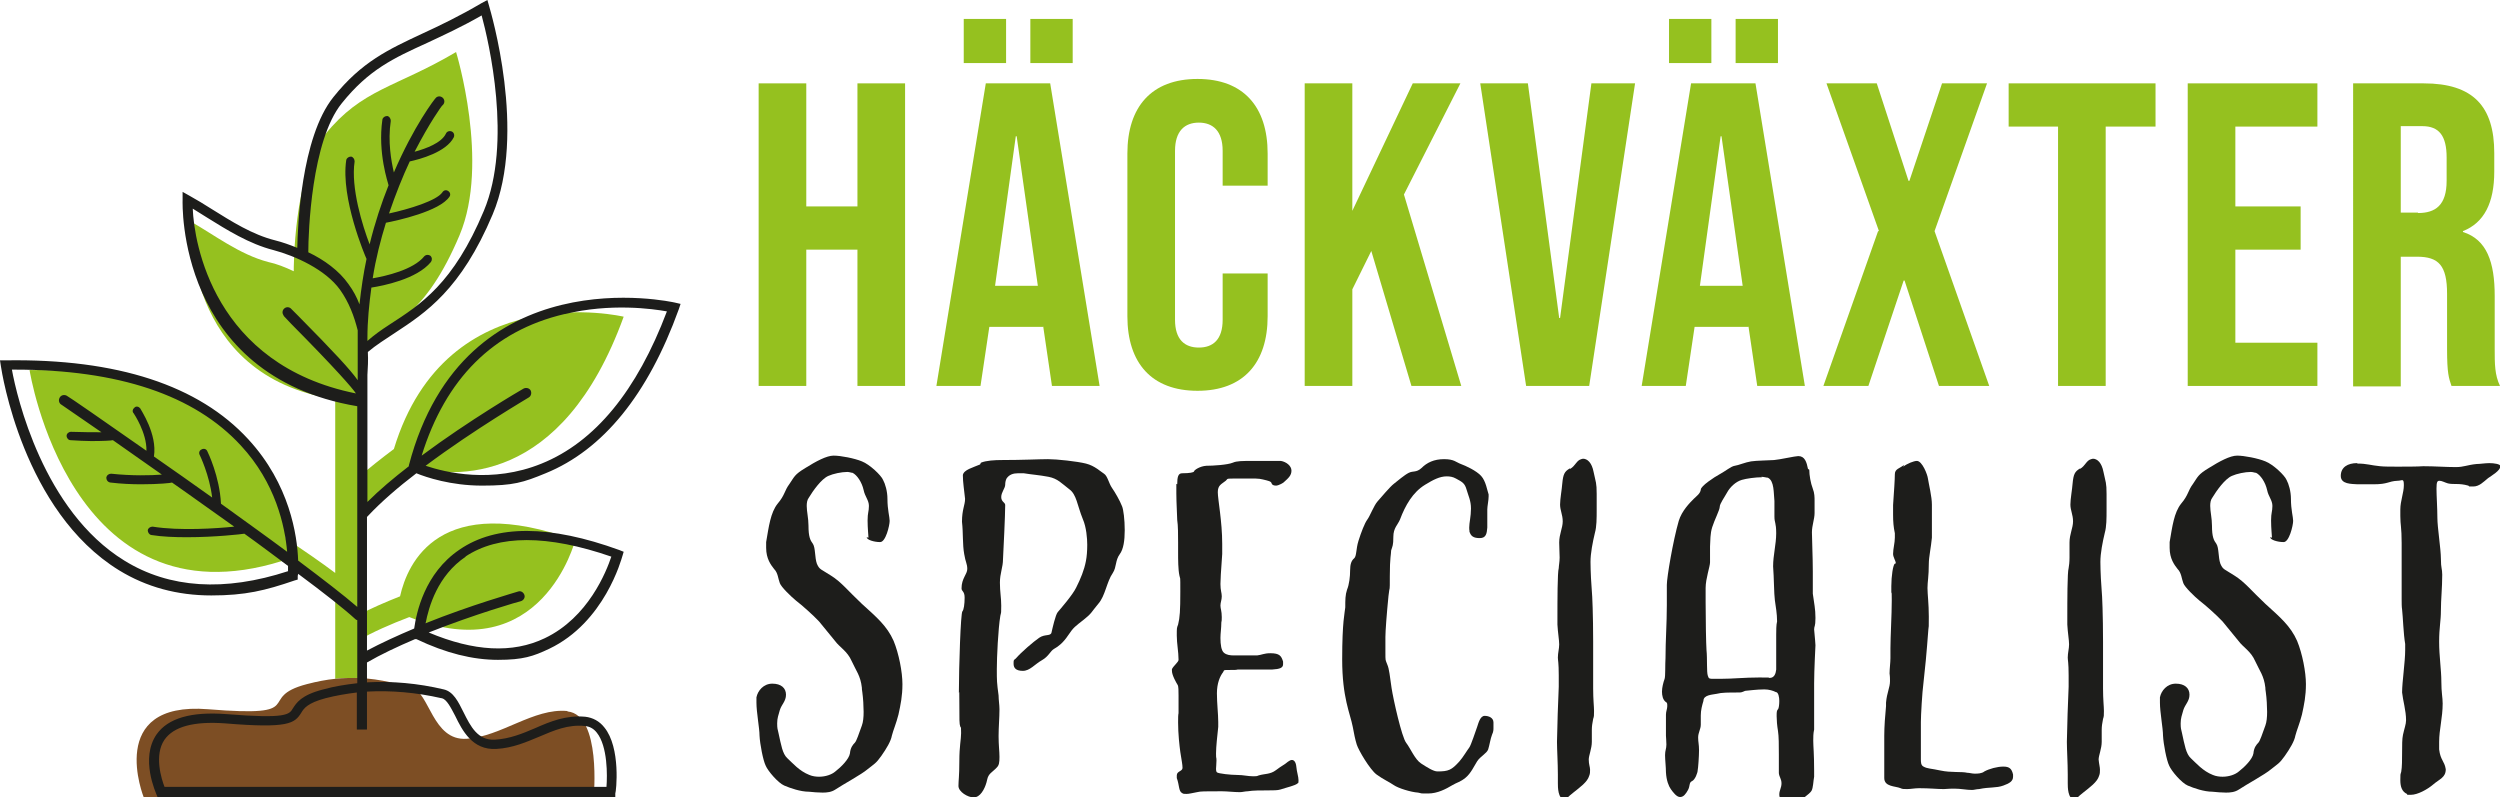 <?xml version="1.0" encoding="UTF-8"?>
<svg id="Laag_1" xmlns="http://www.w3.org/2000/svg" version="1.1" viewBox="0 0 566.8 180.7">
  <!-- Generator: Adobe Illustrator 29.3.1, SVG Export Plug-In . SVG Version: 2.1.0 Build 151)  -->
  <defs>
    <style>
      .st0 {
        fill: #95c11f;
      }

      .st1 {
        fill: #1d1d1b;
      }

      .st2 {
        fill: #7d4e24;
      }
    </style>
  </defs>
  <g>
    <path class="st0" d="M81.2,153.7v-8.5c3.3-1.9,7.4-3.7,11.6-5.3,30.1,12,37.6-17.4,37.6-17.4-30.8-11.2-38,5.1-39.7,12.7-3.3,1.3-6.5,2.7-9.4,4.2v-22c3-3.2,7.4-8.2,11.8-11.5,9.9,2.5,34.3,4.5,48.3-34.1,0,0-40.1-9.5-52.1,30-2.8,2.1-5.6,4.3-8.1,6.5v-27l.2-.4c0-.6,0-1.2,0-1.7,7.4-5.4,15.1-7.6,22.8-25.9,6.9-16.4-.8-41.5-.8-41.5-13.7,8.1-21.3,8.3-29.7,18.7-7.2,8.9-7.1,30.8-7.1,30.8v.2c-1.9-.9-3.9-1.7-5.8-2.1-6.5-1.7-12.3-6.2-17.6-9.2,0,0-1.8,35.1,32.7,40.3,0,0,0,.2.1.2v39.2c-3.2-2.4-7.1-5.1-11.2-7.8-1-11.2-8.5-38.8-58.1-38.2,0,0,9.1,58.3,57.2,43.3,5.1,3.3,9.2,6,12.1,8.7v18c1.8-.2,3.6-.2,5.1-.2Z"/>
    <path class="st2" d="M128.6,161.2c-7.6-.7-15,5.8-22.8,6.3-7.8.5-8.4-10.6-12.5-11.6-2.6-.6-6.6-2-12.2-2.2-1.6,0-3.3,0-5.1.2-2,.2-4.1.6-6.4,1.2-11.9,3.1,1,7.6-22.4,5.7-23.4-1.9-14.6,20-14.6,20h102s1.8-18.7-5.9-19.5Z"/>
  </g>
  <path class="st1" d="M83.4,117c2.9-3.1,6.8-6.5,11-9.7,2.2.9,7.8,2.8,14.9,2.8s9.3-.7,14.4-2.8c13-5.3,23.2-17.8,30.2-37.2l.4-1.2-1.3-.3c-.5-.1-47.8-10.8-60.3,36.9v.2c-3.5,2.7-6.7,5.4-9.4,8.1v-28.8c.1-1.6.2-3.3.1-5.2,1.9-1.6,4-2.9,6.1-4.3,7-4.6,15-9.8,22.2-26.9,7.8-18.5-.5-46.1-.8-47.2l-.4-1.4-1.3.7c-5.1,3-9.5,5.1-13.4,6.9-7.7,3.6-13.8,6.4-20.2,14.4-7.4,9.2-8.1,29.6-8.2,34.2-1.7-.7-3.4-1.3-5-1.7-5.2-1.3-9.9-4.3-14.4-7.1-1.7-1.1-3.4-2.1-5-3l-1.6-.9v1.9c0,.4-1.4,39.8,39.6,46.7v45.5c-3-2.6-7.8-6.3-13.4-10.5-.2-5.7-1.9-17.3-11.3-27.5-11.2-12.2-29.7-18.3-55-17.9H0s.2,1.3.2,1.3c.2,1.3,5,32.9,26.8,46.3,6.2,3.8,13.2,5.7,20.9,5.7s12.2-1.1,18.9-3.4l.7-.2v-.7c0,0,0-.3.1-.6,5.8,4.3,10.5,8,13,10.3.1.1.3.2.4.2v14.3c-2.6.3-5.2.7-7.7,1.4-5.1,1.3-6.1,3.1-6.9,4.3-.8,1.4-1.5,2.4-15.1,1.3-7.9-.6-13.2.9-15.8,4.6-3.8,5.5-.1,13.3,0,13.7l.3.7h103.7v-1c.2-.4,1.3-10.4-2.5-15-1.1-1.4-2.6-2.2-4.3-2.4-4.4-.4-8,1.1-11.4,2.6-2.8,1.2-5.7,2.4-9.1,2.6-3.9.2-5.5-3-7.1-6.2-1.2-2.4-2.3-4.7-4.5-5.2-5.9-1.4-11.7-1.9-17.4-1.6v-4.5c3.1-1.8,6.9-3.6,10.9-5.3h.3c6.7,3.2,12.8,4.7,18.5,4.7s8-.8,11.6-2.5c12.6-6,16.4-20.4,16.6-21l.3-1-1-.4c-15.7-5.7-27.9-5.8-36.2-.1-8,5.4-9.8,14.4-10.3,17.9-3.8,1.6-7.5,3.3-10.7,5v-30.3s0,0,0,0ZM128.1,71.2c10.3-2.5,19.8-1.2,23.1-.6-6.8,18-16.3,29.6-28.4,34.5-11.3,4.6-21.8,2-26.3.5,11.1-8.3,23.3-15.4,23.4-15.5.5-.3.7-1,.4-1.6-.3-.5-1-.7-1.6-.4-.7.4-12.2,7.1-23.1,15.2,5.4-17.4,16.2-28.3,32.4-32.1ZM65.3,129.5c-14.4,4.7-26.9,3.9-37.1-2.4C9.8,115.8,3.8,89.9,2.7,83.8c.2,0,.4,0,.6,0,23.6,0,40.8,5.8,51.3,17.2,7.9,8.5,10,18.3,10.5,24.1-4.7-3.5-9.9-7.2-15-10.9-.3-6.2-3-11.7-3.1-11.9-.2-.5-.8-.7-1.3-.4-.5.2-.7.8-.4,1.3,0,0,2.2,4.5,2.8,9.6-4.5-3.2-9-6.4-13.2-9.3.8-5.1-3-10.6-3.1-10.9-.3-.4-.9-.6-1.3-.2-.4.3-.6.9-.2,1.3,0,0,3,4.4,2.9,8.5-10-7-17.5-12.2-18.1-12.5-.6-.3-1.3-.1-1.6.5-.3.6-.1,1.3.5,1.6,0,0,3.6,2.5,9,6.2-1.8,0-4.3,0-6.9-.1-.5,0-1,.4-1,.9,0,.5.4,1,.9,1,1.7.1,3.3.2,4.7.2,2.6,0,4.5-.1,4.9-.2,3.3,2.3,7,4.9,11.1,7.8-2.5.2-6.8.3-11.5-.2-.5,0-1,.3-1.1.9,0,.5.3,1,.9,1.1,2.5.3,4.9.4,7,.4,4,0,6.9-.3,7-.4,0,0,0,0,0,0,4.6,3.2,9.4,6.7,14.1,10-3.9.4-12.3,1-18.5,0-.5,0-1,.3-1.1.8,0,.5.3,1,.8,1.1,2.5.4,5.3.5,8.1.5,6.4,0,12.5-.7,13-.8,3.5,2.5,6.8,5,9.9,7.3,0,.6,0,1,0,1.4ZM100.2,158.3c1.1.3,2,2.1,3,4,1.6,3.3,3.9,7.8,9.3,7.5,3.8-.2,6.9-1.6,9.8-2.8,3.3-1.4,6.5-2.8,10.3-2.4,1.1.1,2,.6,2.7,1.5,2.5,3.1,2.4,9.8,2.2,12.3H37.3c-.7-1.8-2.4-7.2,0-10.7,2.1-3,6.7-4.2,13.7-3.7,14.4,1.2,15.8,0,17.3-2.4.6-1,1.4-2.2,5.5-3.3,2.3-.6,4.7-1,7.1-1.3v8.4h2.3v-8.6c5.5-.3,11.2.2,16.9,1.5ZM105.5,126.2c7.5-5,18.6-5,33.1,0-1.1,3.3-5.2,13.8-15.1,18.5-7.3,3.5-16.1,3-26.3-1.3,10.3-4.1,20.7-7.1,20.9-7.1.6-.2,1-.8.8-1.4-.2-.6-.8-1-1.4-.8-.6.2-10.8,3.1-21,7.2.7-3.7,2.7-10.8,9.1-15.1ZM64.3,71.6c.1.1.4.4,1.6,1.7,10.3,10.4,14,14.7,14.8,15.9-32.3-6.5-36.7-34.2-37-41.9,1,.6,2.1,1.3,3.2,2,4.5,2.8,9.6,6,15.1,7.4,4.9,1.3,11.8,4.4,15.1,9,2,2.8,3.2,6,4,9.2,0,2.3,0,4.6,0,7v4.3c-1.6-2.3-5.4-6.4-13.5-14.6-.8-.8-1.4-1.4-1.5-1.5-.4-.5-1.1-.6-1.6-.2-.5.4-.6,1.1-.2,1.6ZM83.3,77.2c0-.2,0-.3,0-.5,0-4,.4-7.8.9-11.5,2.6-.4,10.3-1.9,13.5-5.8.3-.4.3-1-.1-1.4-.4-.3-1-.3-1.4.1-2.5,3.1-8.8,4.5-11.7,5,.7-4.5,1.8-8.7,3-12.6,2.6-.5,12.2-2.6,14.4-5.9.3-.4.2-1-.3-1.3-.4-.3-1-.2-1.3.3-1.3,1.9-7.5,3.8-12.1,4.8,1.5-4.4,3.1-8.4,4.7-11.8,2.3-.5,8.3-2.1,10-5.5.2-.5,0-1.1-.5-1.3-.5-.2-1.1,0-1.3.5-1,2.1-4.5,3.4-7.1,4.1,3.4-6.6,6.2-10.5,6.3-10.5.5-.4.6-1.1.2-1.6-.4-.5-1.1-.6-1.6-.2-.3.2-5.1,6.5-9.6,17-.6-2.6-1.4-7-.7-11.7,0-.5-.3-1-.8-1.1-.5,0-1,.3-1.1.8-1.1,7.6,1.3,14.4,1.4,14.9-1.6,4-3.1,8.5-4.3,13.4-1.6-4.2-4.3-12.8-3.4-18.8,0-.5-.3-1-.8-1.1-.5,0-1,.3-1.1.8-1.3,8.6,4.3,21.8,4.6,22.4,0,0,0,0,0,0-.7,3.3-1.2,6.7-1.6,10.3-.6-1.6-1.4-3.1-2.5-4.6-2.1-3-5.5-5.5-9.1-7.2,0-4.4.7-25.3,7.6-33.8,6.1-7.6,11.7-10.2,19.4-13.7,3.6-1.7,7.6-3.5,12.3-6.2,1.6,5.9,7,28.8.5,44.3-6.9,16.5-14.3,21.2-21.4,25.8-2,1.3-3.4,2.3-5,3.7Z"/>
  <g>
    <path class="st0" d="M172,18.9h10.8v27.9h11.6v-27.9h10.8v68.6h-10.8v-30.9h-11.6v30.9h-10.8V18.9Z"/>
    <path class="st0" d="M223.5,18.9h14.6l11.2,68.6h-10.8l-2-13.6v.2h-12.2l-2,13.4h-10l11.2-68.6ZM218.5,4.3h9.6v10h-9.6V4.3ZM235.3,64.8l-4.8-33.9h-.2l-4.7,33.9h9.7ZM233.6,4.3h9.6v10h-9.6V4.3Z"/>
    <path class="st0" d="M255.6,71.6v-36.8c0-10.6,5.5-16.9,15.9-16.9s15.9,6.3,15.9,16.9v7.3h-10.2v-7.9c0-4.5-2.2-6.4-5.4-6.4s-5.4,1.9-5.4,6.4v38.3c0,4.5,2.2,6.3,5.4,6.3s5.4-1.8,5.4-6.3v-10.5h10.2v9.7c0,10.6-5.5,16.9-15.9,16.9s-15.9-6.3-15.9-16.9Z"/>
    <path class="st0" d="M295.8,18.9h10.8v28.9l13.7-28.9h10.8l-12.8,25.2,13,43.4h-11.3l-9.1-30.6-4.3,8.7v21.9h-10.8V18.9Z"/>
    <path class="st0" d="M335.5,18.9h10.9l7.1,53.2h.2l7.1-53.2h9.9l-10.4,68.6h-14.3l-10.4-68.6Z"/>
    <path class="st0" d="M383.4,18.9h14.6l11.2,68.6h-10.8l-2-13.6v.2h-12.2l-2,13.4h-10l11.2-68.6ZM378.4,4.3h9.6v10h-9.6V4.3ZM395.1,64.8l-4.8-33.9h-.2l-4.7,33.9h9.7ZM393.5,4.3h9.6v10h-9.6V4.3Z"/>
    <path class="st0" d="M426,52.4l-11.9-33.5h11.4l7.2,22.1h.2l7.4-22.1h10.2l-11.9,33.5,12.4,35.1h-11.4l-7.8-23.9h-.2l-8,23.9h-10.2l12.4-35.1Z"/>
    <path class="st0" d="M466.7,28.7h-11.3v-9.8h33.3v9.8h-11.3v58.8h-10.8V28.7Z"/>
    <path class="st0" d="M496,18.9h29.4v9.8h-18.6v18.1h14.8v9.8h-14.8v21.1h18.6v9.8h-29.4V18.9Z"/>
    <path class="st0" d="M533.5,18.9h16c11.2,0,16,5.2,16,15.8v4.2c0,7.1-2.3,11.6-7.1,13.5v.2c5.4,1.7,7.2,6.8,7.2,14.5v12.1c0,3.3,0,5.8,1.2,8.3h-11c-.6-1.8-1-2.8-1-8.4v-12.5c0-6.4-1.9-8.4-6.8-8.4h-3.7v29.4h-10.8V18.9ZM548.2,48.3c4,0,6.5-1.8,6.5-7.3v-5.3c0-4.9-1.7-7.1-5.5-7.1h-4.9v19.6h3.9Z"/>
    <path class="st1" d="M196.9,121.9c0-.4-.2-2.1-.2-3.9s.3-2,.3-3.3-.9-2.1-1.2-3.6c-.4-1.8-1.5-3.4-2.5-3.9-.3,0-.7-.2-1.2-.2-1.3,0-3.2.4-4.3.9-1.6.7-3.5,3.4-4.4,4.9-.4.5-.5,1.2-.5,1.9,0,1.3.4,2.8.4,4.5,0,2.5.4,3.3,1,4.1.6.9.4,3.1.9,4.5.6,1.4.9,1.2,3.2,2.7,2.4,1.5,3.9,3.5,7,6.4,3.3,3,5.7,5,7.2,8.4,1.2,2.9,2,7.1,2,9.8s-.4,4.6-.9,6.9c-.5,2-1.2,3.6-1.5,4.8-.2,1.2-1.2,2.9-2.4,4.6-1.2,1.7-1.6,1.8-3.1,3-1.4,1.2-5.5,3.4-7.3,4.6-.9.6-1.9.7-2.9.7s-2.1-.1-3.1-.2c-1.9,0-4.2-.8-5.6-1.4-1.4-.6-3.7-3.3-4.2-4.5-.6-1.2-1.3-4.9-1.4-6.8,0-1.7-.7-5.3-.7-7.5s0-.9,0-1.2c.3-1.5,1.6-3.1,3.6-3.1s3.1,1,3.1,2.5-1,2.2-1.4,3.5c-.3,1.1-.6,1.8-.6,3s.1,1.3.3,2.2c.6,2.7.9,4.7,2,5.7,1.2,1.1,2.7,2.9,5,3.8.7.3,1.5.4,2.2.4,1.5,0,2.9-.5,3.7-1.2,1.3-1,3.1-2.8,3.3-4.1.1-1.3.7-2,1.1-2.4.4-.4.9-2,1.6-3.9.3-.8.4-1.9.4-3.1s-.1-3.1-.3-4.5c0-.2-.1-.4-.1-1-.3-2.7-1.3-3.8-2.3-6-1-2.3-2.7-3.1-3.8-4.6l-3.6-4.4c-1.3-1.4-4-3.8-5.2-4.7-1.1-.9-3.4-3.1-3.7-4-.4-1-.4-2.3-1.3-3.2-.7-.9-1.8-2.3-1.8-4.8s0-.8,0-1.3c.6-3.5,1-6.7,2.6-8.7,1.7-2,1.5-2.9,2.7-4.5,1.1-1.6,1.1-2.1,3.6-3.6,2.4-1.5,4.8-2.8,6.4-2.8s4.7.6,6.4,1.3c1.8.7,4.4,3.2,4.8,4.2.5.9,1,2.6,1,4.3,0,2.5.5,4.1.5,5,0,1-.9,4.9-2.2,4.8-1.3,0-3-.5-3-1.1Z"/>
    <path class="st1" d="M222.4,104.9c1.2-.5,3.2-.6,4.7-.6,4.9,0,8.5-.2,10.5-.2s6.6.5,8.6,1c2,.5,3.3,1.8,4.1,2.3.8.5,1.1,2.2,1.8,3.2s1.8,2.9,2.3,4.2c.3.7.6,3,.6,5.4s-.3,4.3-1.1,5.4c-1.1,1.5-.7,2.9-1.6,4.3-1.4,2-1.7,5.2-3.3,7-1.6,1.9-1.4,2.1-3.3,3.6-1.9,1.5-2.3,1.7-3.5,3.5-1.2,1.8-2.3,2.6-3.2,3.1-.9.5-1.2,1.7-2.8,2.6-1.6.9-2.7,2.4-4.3,2.4s-2.1-.7-2.1-1.6,0-.8.5-1.2c1.3-1.5,4-3.8,5.3-4.7s2.6-.3,2.8-1.2c.2-.9.9-4,1.4-4.6.5-.6,3.4-3.9,4.2-5.6,1-2,1.8-3.9,2.2-6,.2-1,.3-2.3.3-3.7s-.2-4-1-5.8c-1.3-3.2-1.4-5.6-3.1-6.8-1.7-1.3-2.6-2.4-4.7-2.8-2.1-.4-3.8-.5-5.6-.8-.5,0-.9,0-1.3,0-1.1,0-2,.3-2.6,1.2-.2.4-.3.9-.3,1.4,0,.8-.9,1.7-.9,2.8s.9,1.2.9,1.8c0,2.3-.4,10.4-.5,12.3,0,1.8-.7,3.2-.7,5.3s.3,3.4.3,5.2,0,1.4-.2,2.3c-.5,3-.8,9.4-.8,12.1s0,3,.4,6c0,1,.2,2.1.2,3.1,0,2-.2,4-.2,6.1s.2,3.4.2,4.7-.1,1.9-.6,2.4c-1,1.1-1.9,1.3-2.2,2.8-.3,1.5-1.2,3.5-2.5,3.9-.2,0-.3.1-.5.1-1.4,0-3.5-1.3-3.5-2.6s.2-2.1.2-5.6.4-4.9.4-6.4,0-1.1-.2-1.5c-.2-.6-.2-1.3-.2-5.5s-.1-1.2-.1-2.4c0-5.5.4-17.9.8-18.2.3-.3.5-1.6.5-3.1s-.7-1.4-.7-2.1c0-2.3,1.3-3.2,1.3-4.4s-.4-1.5-.7-3.4c-.4-2.2-.2-4.7-.5-7.3,0-2.8.7-3.8.7-5.2-.2-2.1-.5-3.6-.5-5.4.2-1.2,2.3-1.7,3.9-2.4Z"/>
    <path class="st1" d="M266.9,109.8c0-1.6.2-2.5,1.1-2.5,1.8,0,2.6-.2,2.7-.4,0-.3,1.3-1.2,2.8-1.3,1.5,0,4.8-.2,6-.7.9-.4,2.1-.4,4.7-.4s2.9,0,4.4,0,1.4,0,1.8,0c1.2.2,2.4,1.1,2.4,2.2s-.7,1.7-1.7,2.6c0,.1-1.2.8-1.8.8s-.9-.2-1-.5c-.1-.5-.8-.6-2-.9-.4-.1-1-.2-1.6-.2-2,0-3.6,0-5.2,0s-1.1.1-1.6.5c-1,.8-1.8,1-1.8,2.6s1,6.6,1,11.7,0,1.6,0,2.3c-.3,4.3-.4,5.8-.4,6.8,0,1.5.3,2,.3,2.8s-.3,1.4-.3,2.1.3,1.2.3,2.6-.1.8-.1,1.3c0,1.2-.2,2.4-.2,3.4,0,1.6.2,2.9.8,3.4.6.5,1.4.6,2.3.6,3.2,0,4.1,0,5.2,0,1-.1,1.6-.5,3-.5,2.1,0,2.5.6,2.9,1.9,0,.2,0,.4,0,.6,0,.8-.7,1.1-2.5,1.2h-3c-4.1,0-4.5,0-4.8,0-.3.1-.7.1-2,.1s-1,0-1.3.5c-.7.9-1.4,2.5-1.4,4.8s.3,4.7.3,6.5v1.1c-.2,1.9-.5,4.5-.5,6s.1.7.1,1.6-.1,1.4-.1,1.9.1.7.2.8c.3.3,3.2.6,4.6.6s2.4.3,3.6.3.9-.1,1.3-.2c1.3-.4,2.6-.2,3.9-1.2,1.3-1,1.9-1.2,2.7-1.9.3-.2.6-.4.9-.4.5,0,.9.5,1,1.5.1,1.2.5,2.3.5,3.1s-.1.6-.2.7c-.5.5-2.4.9-3.9,1.4-.6.2-1.7.2-2.8.2-1.6,0-3.5,0-4.6.2-.6,0-1.2.2-1.8.2-1.4,0-2.8-.2-4.1-.2-4,0-4.8,0-5.6.2-1.1.2-1.8.4-2.4.4s-.7,0-1-.2c-.8-.4-.6-1.8-1.2-3.4,0-.2,0-.4,0-.6,0-1,1.3-.9,1.3-1.7s-.2-1.6-.5-3.6c-.2-1.5-.5-4.1-.5-6.7s.1-1.5.1-2.3c0-1.5,0-2.8,0-3.8s0-2.1-.2-2.4c-.3-.5-1.3-2.2-1.3-3.2s0-.3,0-.4c.4-.8,1.5-1.6,1.5-2.1,0-1.8-.4-3.7-.4-5.5s0-1.7.3-2.5c.4-1.6.5-3.2.5-7.4s0-2.6-.2-3.7c-.3-1.4-.3-3.6-.3-5.4v-2.1c0-1.5,0-3.9-.2-5.1,0-.9-.2-3.9-.2-6v-2.2Z"/>
    <path class="st1" d="M333.2,120.4c-.1-.2-.1-.5-.1-.8,0-1.1.4-2.5.4-4.3,0-1.8-.6-2.9-1-4.3-.4-1.4-.9-1.7-2.4-2.5-.7-.4-1.4-.5-2.1-.5-1.6,0-3.1.8-4.9,1.9-2.8,1.7-4.5,4.7-5.7,7.9-.5,1.2-1.5,1.9-1.5,3.9s-.2,2.1-.5,3.1c0,.8-.3,1.6-.3,5.8s0,1.7-.3,4.5c-.4,4-.7,8-.7,9.3,0,.2,0,1.2,0,3.4s0,1.7.4,2.8c.5,1.1.6,2.8,1,5.4s2.3,11.1,3.3,12.4,2,3.8,3.4,4.7c1.4.9,2.8,1.8,3.7,1.8,2.5,0,3.2-.3,5-2.3.8-.9,1.8-2.6,2.2-3.1.4-.5,1.5-3.9,1.8-4.7.3-.9.7-2.5,1.7-2.5.9,0,2,.4,2,1.5s0,.8,0,1.2,0,.9-.3,1.5c-.4,1-.6,2.5-.9,3.4-.3.9-1.8,1.6-2.5,2.7-.7,1.1-1.4,2.7-2.6,3.7-1.2,1-2,1.1-3,1.7-1.5.9-3.4,1.9-5.5,1.9s-1.2,0-2.3-.2c-1.6-.1-4.5-1-5.5-1.7s-2.4-1.3-3.9-2.4c-1.5-1.1-4.1-5.5-4.5-6.8s-.6-2.4-.9-4c-.6-3.1-2.4-6.6-2.4-15.3s.6-10.6.7-11.8c0-1.7,0-2.8.4-4,.5-1.2.7-3,.7-4.4s.3-2.2.9-2.7c.6-.5.4-2.1,1-4,.6-1.9,1.4-4,2-4.8.6-.8,1.5-3.2,2.3-4.1.8-.9,2.8-3.3,3.7-4,.9-.7,2.4-2,3.4-2.5,1-.5,1.7,0,2.9-1.1,1.2-1.2,2.8-2,5.1-2s2.7.7,3.8,1.1,3.5,1.5,4.6,2.7c1.1,1.2,1.4,3.4,1.7,4.2,0,0,0,.3,0,.5,0,.8-.3,2.2-.3,2.9,0,1.6,0,2.7,0,4.1-.1,1.4-.3,2.4-1.7,2.4s-2.1-.4-2.4-1.7Z"/>
    <path class="st1" d="M356,106.3c1.2-.7,1.4-1.9,2.5-2.2,0,0,.3-.1.4-.1,1,0,2,.9,2.4,3,.5,2.4.7,2.4.7,5v3.6c0,1.9,0,3.8-.4,5.2-.5,2.1-1,4.6-1,6.6s.2,5.7.3,6.6.3,5.4.3,11.5,0,8,0,10.6.2,4,.2,5.1,0,1.2-.2,1.8c-.2,1-.3,1.7-.3,2.5s0,1.8,0,2.7c0,1.5-.7,3.1-.7,4,0,1.1.3,1.7.3,2.3s0,.9-.2,1.4c-.4,1.4-2.1,2.6-3.6,3.8-1.2.9-1.5,1.5-2,1.5-1.5,0-1.5-2.8-1.5-3.6v-2c0-2.6-.2-5.7-.2-7.4s.3-10.9.4-12.5c0-.9,0-1.7,0-2.6,0-2.9-.2-3.4-.2-4,0-1.1.3-2,.3-3s-.3-2.6-.4-4.5v-1.6c0-3.6,0-10.3.3-11.2,0-.5.2-1.4.2-2.4s-.1-2.2-.1-3.4c0-1.9.8-3.3.8-4.8s-.6-2.5-.6-3.8.4-3.4.5-4.8c.2-2.1.5-2.7,1.7-3.4Z"/>
    <path class="st1" d="M410.2,106.5c0,1.2.3,3,.8,4.3.4,1,.4,2,.4,2.7,0,1.2,0,2,0,2.8,0,1.4-.6,2.8-.6,4.4s.2,5.5.2,8.9,0,4.1,0,5c.3,2.3.6,3.4.6,5.5s-.3,1.8-.3,2.6c.2,2.1.3,3.4.3,3.6s-.3,5.6-.3,8.6,0,5.3,0,7.7,0,2.3,0,2.8c-.2.9-.2,1.7-.2,2.5,0,1.4.2,2.8.2,6.8s0,.9,0,1.4c-.2,1-.2,2.5-.6,3.2s-2.6,2.2-3.2,2.6c-.5.3-1.4.6-2.1.6s-1-.3-1.1-.4c-.4-.5-.9-1.1-.9-2s.5-1.5.5-2.5-.5-1.4-.6-2.3c0-.3,0-2.2,0-4.2s0-4.2-.2-5.4c-.2-1.2-.3-2.4-.3-3.3s0-1.3.3-1.6c.2-.2.3-1.1.3-1.9s-.2-2-.8-2c-.6-.3-1.5-.6-2.6-.6-1.7,0-3.9.3-4.1.3-.5,0-.7.4-1.6.4-2.5,0-4,0-5.1.3-.9.2-3,.2-3,1.6-.3,1-.6,2.1-.6,3.3s0,1.6,0,2.1c0,1-.6,1.8-.6,2.9s.2,1.5.2,2.9-.2,4.1-.3,4.5c0,.6-.6,2.2-1.3,2.5-.7.3-.4,1.1-.9,2-.5.9-1,1.6-1.8,1.6s-1.6-1.1-2.1-1.8c-.5-.7-1-2-1.1-3.8,0-1.2-.2-2.8-.2-3.9s.3-1.4.3-2.4-.1-1.5-.1-2,0-2.7,0-4.8c0-.7.3-1.3.3-1.9s0-.8-.4-1c-.6-.5-.8-1.4-.8-2.3s.3-2.1.6-2.9c.2-.6.1-3.3.2-4.7,0-4,.3-7.8.3-12s0-2.9,0-4.6,1.4-10,2.7-14.5c.7-2.3,2.5-4.1,3.4-5,.6-.6,1.5-1.2,1.6-2.1,0-.8,3-2.8,4.3-3.5s2.6-1.8,3.4-1.9c.8-.1,2.4-.8,3.7-1,1.3-.2,3.9-.2,5.2-.3,1.3-.1,4.8-.9,5.5-.9,1.5,0,1.9,1.4,2.2,2.9ZM399.5,108.2c-1.5,0-3.6.3-4.6.6-1.4.4-2.7,1.7-3.3,2.8-.6,1.1-1.7,2.6-1.7,3.3s-1.2,3-1.7,4.6c-.5,1.6-.4,2.9-.5,4.4,0,1.9,0,2.7,0,3.6s-1,3.7-1,5.8v3.2c0,3.9.1,9.5.2,10.9.2,1.9,0,5,.3,5.8.2.7.4.7,1.2.7h1.8c2.7,0,5.3-.3,8.6-.3s1.7,0,2.4.1c1.1,0,1.4-1,1.5-1.9,0-.5,0-1.8,0-3.1s0-2.5,0-3,0-1,0-1.8,0-2.3.2-3c0-1.8-.3-3.3-.5-4.8-.2-1.4-.2-5.2-.4-7.7,0-2.5.7-5,.7-7.5s-.4-2.3-.4-3.8,0-1.7,0-3.5c-.2-1.8,0-4.6-1.5-5.3-.3,0-.9-.2-1.5-.2Z"/>
    <path class="st1" d="M431.5,105.8c.9-.7,2.4-1.3,3.1-1.3,1.2,0,2.4,3.1,2.5,4,.2,1.3.9,4.1.9,5.9,0,5,0,6.3,0,7.5-.2,2.2-.7,4.4-.7,5.9,0,2.9-.3,4.1-.3,5.5s.3,3.6.3,6.5,0,1.9-.1,2.9c-.4,5.4-.8,9.5-1.1,12-.3,2.2-.6,7.5-.6,9,0,1,0,4.6,0,6.1s0,1.6,0,2.3,0,1.4.6,1.7c.9.5,1.6.4,3.9.9,2.3.5,4.8.2,6,.5.5,0,1.1.2,1.7.2s1.6,0,2.2-.5c1.1-.6,2.9-1.1,4.3-1.1s1.9.5,2.2,1.8c0,.2,0,.3,0,.5,0,1-.8,1.5-2.2,2-1.6.6-3.2.3-5.5.8-.6,0-1.1.2-1.6.2-1.3,0-2.5-.3-4-.3s-1.9.1-2.4.1c-1.6,0-3.1-.2-5.6-.2-1,0-1.9.2-2.7.2s-1.1,0-1.5-.2c-1.2-.5-3.7-.3-3.7-2.3s0-3.6,0-5.5,0-1.8,0-2.5c0-.4,0-1,0-1.6,0-2,.2-4.7.4-6.7,0-.3,0-.5,0-.8.2-2.3.9-3.4.9-4.9s-.1-1.3-.1-1.7c0-1.1.2-2.4.2-3.5s0-.7,0-2.2c0-2.6.3-7.7.3-10.8s-.1-1.4-.1-1.8,0-1,0-1.5c0-2.3.4-4.9.8-5.1.1,0,.2,0,.2-.2,0-.4-.6-1.3-.6-2,0-1.2.4-2.5.4-3.7s0-.7,0-1c-.3-1.4-.4-2.6-.4-4.2s0-1.4,0-2.2c.2-2.9.4-5.8.4-7s1.1-1.3,2.1-2.1Z"/>
    <path class="st1" d="M471.6,106.3c1.2-.7,1.4-1.9,2.5-2.2.1,0,.3-.1.4-.1,1,0,2,.9,2.4,3,.5,2.4.7,2.4.7,5v3.6c0,1.9,0,3.8-.4,5.2-.5,2.1-1,4.6-1,6.6s.2,5.7.3,6.6c.1.9.3,5.4.3,11.5s0,8,0,10.6.2,4,.2,5.1,0,1.2-.2,1.8c-.2,1-.3,1.7-.3,2.5s0,1.8,0,2.7c0,1.5-.7,3.1-.7,4,.1,1.1.3,1.7.3,2.3s0,.9-.2,1.4c-.4,1.4-2.1,2.6-3.6,3.8-1.2.9-1.5,1.5-2,1.5-1.5,0-1.5-2.8-1.5-3.6v-2c0-2.6-.2-5.7-.2-7.4s.3-10.9.4-12.5c0-.9,0-1.7,0-2.6,0-2.9-.2-3.4-.2-4,0-1.1.3-2,.3-3s-.3-2.6-.4-4.5v-1.6c0-3.6,0-10.3.3-11.2.1-.5.2-1.4.2-2.4s0-2.2,0-3.4c0-1.9.8-3.3.8-4.8s-.6-2.5-.6-3.8.4-3.4.5-4.8c.2-2.1.5-2.7,1.7-3.4Z"/>
    <path class="st1" d="M515.1,121.9c0-.4-.2-2.1-.2-3.9s.3-2,.3-3.3-.9-2.1-1.2-3.6c-.4-1.8-1.5-3.4-2.5-3.9-.3,0-.7-.2-1.2-.2-1.3,0-3.2.4-4.3.9-1.6.7-3.5,3.4-4.4,4.9-.4.5-.5,1.2-.5,1.9,0,1.3.4,2.8.4,4.5,0,2.5.4,3.3,1,4.1.6.9.4,3.1.9,4.5.6,1.4.9,1.2,3.2,2.7,2.4,1.5,3.9,3.5,7,6.4,3.3,3,5.7,5,7.2,8.4,1.2,2.9,2,7.1,2,9.8s-.4,4.6-.9,6.9c-.5,2-1.2,3.6-1.5,4.8-.2,1.2-1.2,2.9-2.4,4.6-1.2,1.7-1.6,1.8-3.1,3-1.4,1.2-5.5,3.4-7.3,4.6-.9.6-1.9.7-2.9.7s-2.1-.1-3.1-.2c-1.9,0-4.2-.8-5.6-1.4-1.4-.6-3.7-3.3-4.2-4.5-.6-1.2-1.3-4.9-1.4-6.8,0-1.7-.7-5.3-.7-7.5s0-.9,0-1.2c.3-1.5,1.6-3.1,3.6-3.1s3.1,1,3.1,2.5-1,2.2-1.4,3.5c-.3,1.1-.6,1.8-.6,3s.1,1.3.3,2.2c.6,2.7.9,4.7,2,5.7,1.2,1.1,2.7,2.9,5,3.8.7.3,1.5.4,2.2.4,1.5,0,2.9-.5,3.7-1.2,1.3-1,3.1-2.8,3.3-4.1.1-1.3.7-2,1.1-2.4.4-.4.9-2,1.6-3.9.3-.8.4-1.9.4-3.1s-.1-3.1-.3-4.5c0-.2-.1-.4-.1-1-.3-2.7-1.3-3.8-2.3-6-1-2.3-2.7-3.1-3.8-4.6l-3.6-4.4c-1.3-1.4-4-3.8-5.2-4.7-1.1-.9-3.4-3.1-3.7-4-.4-1-.4-2.3-1.3-3.2-.7-.9-1.8-2.3-1.8-4.8s0-.8,0-1.3c.6-3.5,1-6.7,2.6-8.7,1.7-2,1.5-2.9,2.7-4.5,1.1-1.6,1.1-2.1,3.6-3.6,2.4-1.5,4.8-2.8,6.4-2.8s4.7.6,6.4,1.3c1.8.7,4.4,3.2,4.8,4.2.5.9,1,2.6,1,4.3,0,2.5.5,4.1.5,5,0,1-.9,4.9-2.2,4.8-1.3,0-3-.5-3-1.1Z"/>
    <path class="st1" d="M534.5,105.1c2.1,0,3,.4,5.1.6.9.1,2.4.1,4,.1s4.6,0,5.8-.1c2.7,0,5,.2,7.4.2,1.8,0,2.6-.5,4.7-.7.8,0,1.9-.2,2.9-.2s2.5.2,2.5.7c0,1-2.1,2.2-2.8,2.7-1.1.9-2,1.9-3.4,1.9s-.7,0-1.1-.2c-2.1-.6-3.3-.2-4.6-.5-.7-.2-1.4-.6-1.9-.6s-.7.2-.7,1.8.2,4.4.2,6.6.8,7.1.8,9.3.3,2.2.3,3.6c0,3-.3,5.6-.3,8.1s-.4,3.8-.4,7.1.5,6.4.5,9,.3,3.6.3,5c0,3.2-.8,5.9-.8,8.7s0,1.2,0,1.7c.3,2.5,1.2,2.6,1.5,4.5,0,1.9-1.4,2.2-2.9,3.5-1.3,1.1-3.5,2.3-5,2.3s-.6,0-.9-.2c-1.1-.5-1.5-1.6-1.5-3.1s0-1.2.2-1.9c.2-1.1.2-2.8.2-4.4s0-3.1.2-4c.3-1.4.7-2.4.7-3.3,0-2.2-.7-4.4-.9-6.3,0-2.4.7-6.9.7-9.6s0-1,0-1.4c-.4-2.3-.5-6.1-.7-7.8-.1-.6-.1-1.5-.1-2.4,0-6.2,0-9.1,0-12.7s-.3-4-.3-6.1v-1.5c0-1.9.8-3.8.8-5.5s-.4-1-1.4-1c-2.2.1-2.1.8-5.5.8h-3.6c-1.4-.1-3.8,0-3.8-1.9,0-2,1.6-2.9,3.7-2.9Z"/>
  </g>
</svg>